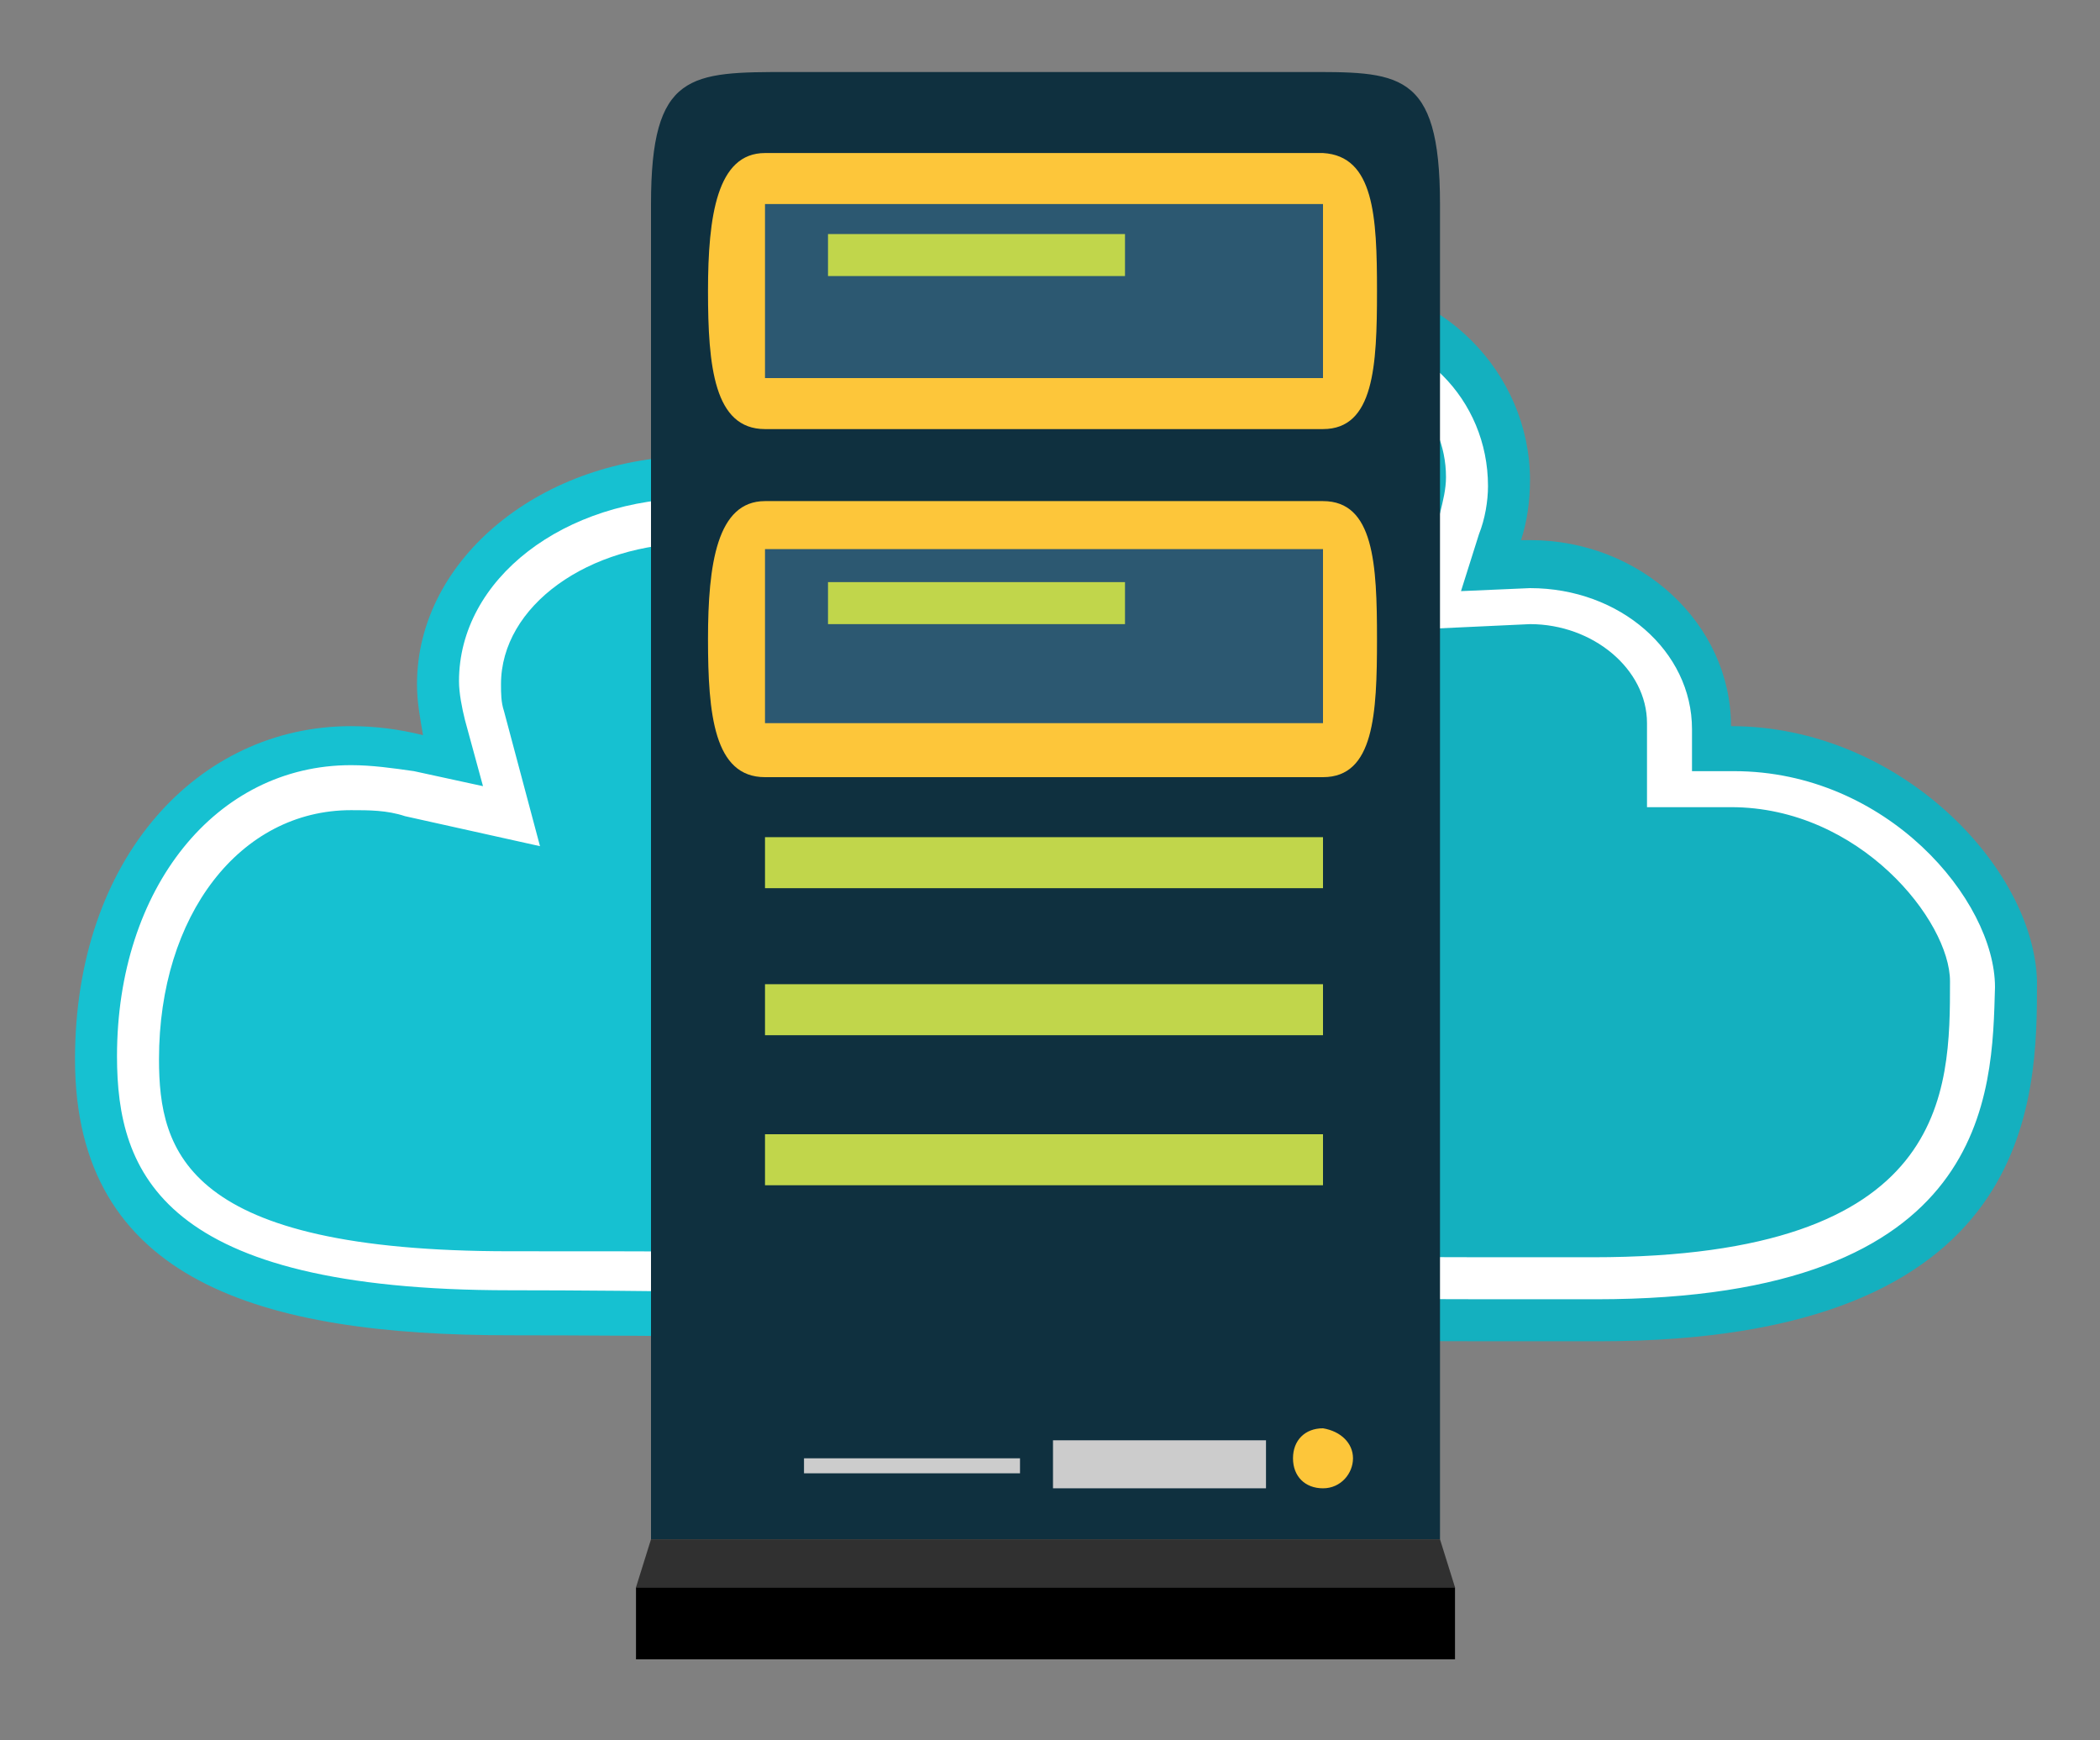<?xml version="1.0" encoding="utf-8"?>
<!-- Generator: Adobe Illustrator 23.0.3, SVG Export Plug-In . SVG Version: 6.00 Build 0)  -->
<svg version="1.1" id="圖層_1" xmlns="http://www.w3.org/2000/svg" xmlns:xlink="http://www.w3.org/1999/xlink" x="0px" y="0px"
	 viewBox="0 0 70 58" style="enable-background:new 0 0 70 58;" xml:space="preserve">
<rect x="0" y="0" width="70" height="58" fill="#808080" stroke="none"/>
<style type="text/css">
	.st0{fill:#16C1D1;}
	.st1{fill:#14B0BF;}
	.st2{fill:#FFFFFF;}
	.st3{fill:#0F303F;}
	.st4{fill:#FDC63A;}
	.st5{fill:#CCCCCC;}
	.st6{fill:#303030;}
	.st7{fill:#2C5871;}
	.st8{fill:#C1D64B;}
</style>
<g>
	<g>
		<g>
			<path class="st0" d="M32.4,5.5C27.8,5.5,24,9,24,13.3c0,0.7,0.1,1.4,0.3,2c-0.4,0-0.7-0.1-1.1-0.1c-5.1,0-9.3,3.4-9.3,7.6
				c0,0.6,0.1,1.1,0.2,1.7c-0.8-0.2-1.6-0.3-2.4-0.3c-5.1,0-9.2,4.4-9.2,11.1c0,7.4,6.2,9.2,14.5,9.2c5.1,0,11.5,0.1,18.2,0.1V5.9
				C34.3,5.6,33.4,5.5,32.4,5.5z"/>
			<path class="st1" d="M57.7,24.2c0-3.4-3-6.2-6.7-6.2c-0.1,0-0.2,0-0.3,0c0.2-0.6,0.3-1.3,0.3-2c0-3.6-3-6.6-6.6-6.6
				c-1.5,0-2.9,0.5-4,1.3c-0.8-2.3-2.8-4.1-5.2-4.8v38.7c6.1,0.1,12.4,0.1,18.1,0.1c14.6,0,14.6-8.1,14.6-12
				C67.8,28.9,63.3,24.2,57.7,24.2z"/>
		</g>
		<g>
			<path class="st2" d="M53.2,43.3c-5.5,0-11.4,0-18.1-0.1l-2.4,0C27,43.1,21.5,43,17,43C5.4,43,3.9,39.1,3.9,35.2
				c0-5.6,3.3-9.7,7.8-9.7c0.7,0,1.4,0.1,2.1,0.2l2.3,0.5L15.5,24c-0.1-0.4-0.2-0.9-0.2-1.3c0-3.4,3.5-6.1,7.9-6.1
				c0.3,0,0.6,0,1,0.1l2.1,0.2l-0.6-2c-0.2-0.6-0.2-1.1-0.2-1.6c0-3.5,3.2-6.4,7-6.4c0.8,0,1.6,0.1,2.3,0.4c2,0.6,3.7,2.1,4.3,4
				l0.7,1.8l1.5-1.1c0.9-0.7,2-1,3.1-1c2.9,0,5.2,2.3,5.2,5.2c0,0.5-0.1,1.1-0.3,1.6l-0.6,1.9l2.3-0.1c0,0,0,0,0,0
				c3,0,5.4,2.1,5.4,4.7v1.4h1.4c5.1,0,8.7,4.3,8.7,7.2C66.4,36.4,66.4,43.3,53.2,43.3z M11.7,27c-3.7,0-6.4,3.5-6.4,8.3
				c0,3.1,0.9,6.4,11.7,6.4c4.5,0,10,0,15.7,0.1l2.4,0c6.6,0.1,12.5,0.1,18,0.1C65,41.9,65,36.4,65,32.7c0-2-3-5.8-7.3-5.8h-2.8
				v-2.8c0-1.8-1.8-3.3-3.9-3.3L46.7,21l1.3-3.9c0.1-0.4,0.2-0.8,0.2-1.2c0-2.1-1.7-3.8-3.8-3.8c-0.8,0-1.6,0.3-2.3,0.8l-3,2.3
				l-1.3-3.5c-0.5-1.5-1.8-2.6-3.5-3.1c-0.6-0.2-1.2-0.3-1.9-0.3c-3.1,0-5.6,2.2-5.6,5c0,0.4,0.1,0.8,0.2,1.2l1.1,4L24,18.1
				c-0.3,0-0.6,0-0.8,0c-3.6,0-6.5,2.1-6.5,4.7c0,0.3,0,0.6,0.1,0.9l1.2,4.5l-4.5-1C12.9,27,12.3,27,11.7,27z"/>
		</g>
	</g>
	<g>
		<g>
			<rect x="21.2" y="52.9" width="27.3" height="2.4"/>
			<path class="st3" d="M48,51.3V6.8c0-4.5-1.4-4.4-4.6-4.4H26.3c-3.3,0-4.6,0-4.6,4.4v44.5H48z"/>
			<path class="st4" d="M45.9,9.7c0,2.5-0.1,4.6-1.8,4.6H25.5c-1.7,0-1.9-2.1-1.9-4.6l0,0c0-2.5,0.3-4.6,1.9-4.6h18.6
				C45.8,5.2,45.9,7.2,45.9,9.7L45.9,9.7z"/>
			<path class="st4" d="M45.1,48.6c0,0.5-0.4,1-1,1c-0.6,0-1-0.4-1-1s0.4-1,1-1C44.7,47.7,45.1,48.1,45.1,48.6z"/>
			<rect x="35.1" y="48" class="st5" width="7.1" height="1.6"/>
			<rect x="26.8" y="48.6" class="st5" width="7.2" height="0.5"/>
			<polygon class="st6" points="21.7,51.3 21.2,52.9 48.5,52.9 48,51.3 			"/>
			<rect x="25.5" y="6.8" class="st7" width="18.6" height="5.8"/>
			<rect x="27.6" y="7.8" class="st8" width="9.9" height="1.4"/>
			<path class="st4" d="M45.9,21.3c0,2.5-0.1,4.6-1.8,4.6H25.5c-1.7,0-1.9-2.1-1.9-4.6l0,0c0-2.5,0.3-4.6,1.9-4.6h18.6
				C45.8,16.7,45.9,18.8,45.9,21.3L45.9,21.3z"/>
			<rect x="25.5" y="18.3" class="st7" width="18.6" height="5.8"/>
			<rect x="27.6" y="19.4" class="st8" width="9.9" height="1.4"/>
		</g>
		<rect x="25.5" y="27.9" class="st8" width="18.6" height="1.7"/>
		<rect x="25.5" y="32.8" class="st8" width="18.6" height="1.7"/>
		<rect x="25.5" y="37.8" class="st8" width="18.6" height="1.7"/>
	</g>
</g>
</svg>
